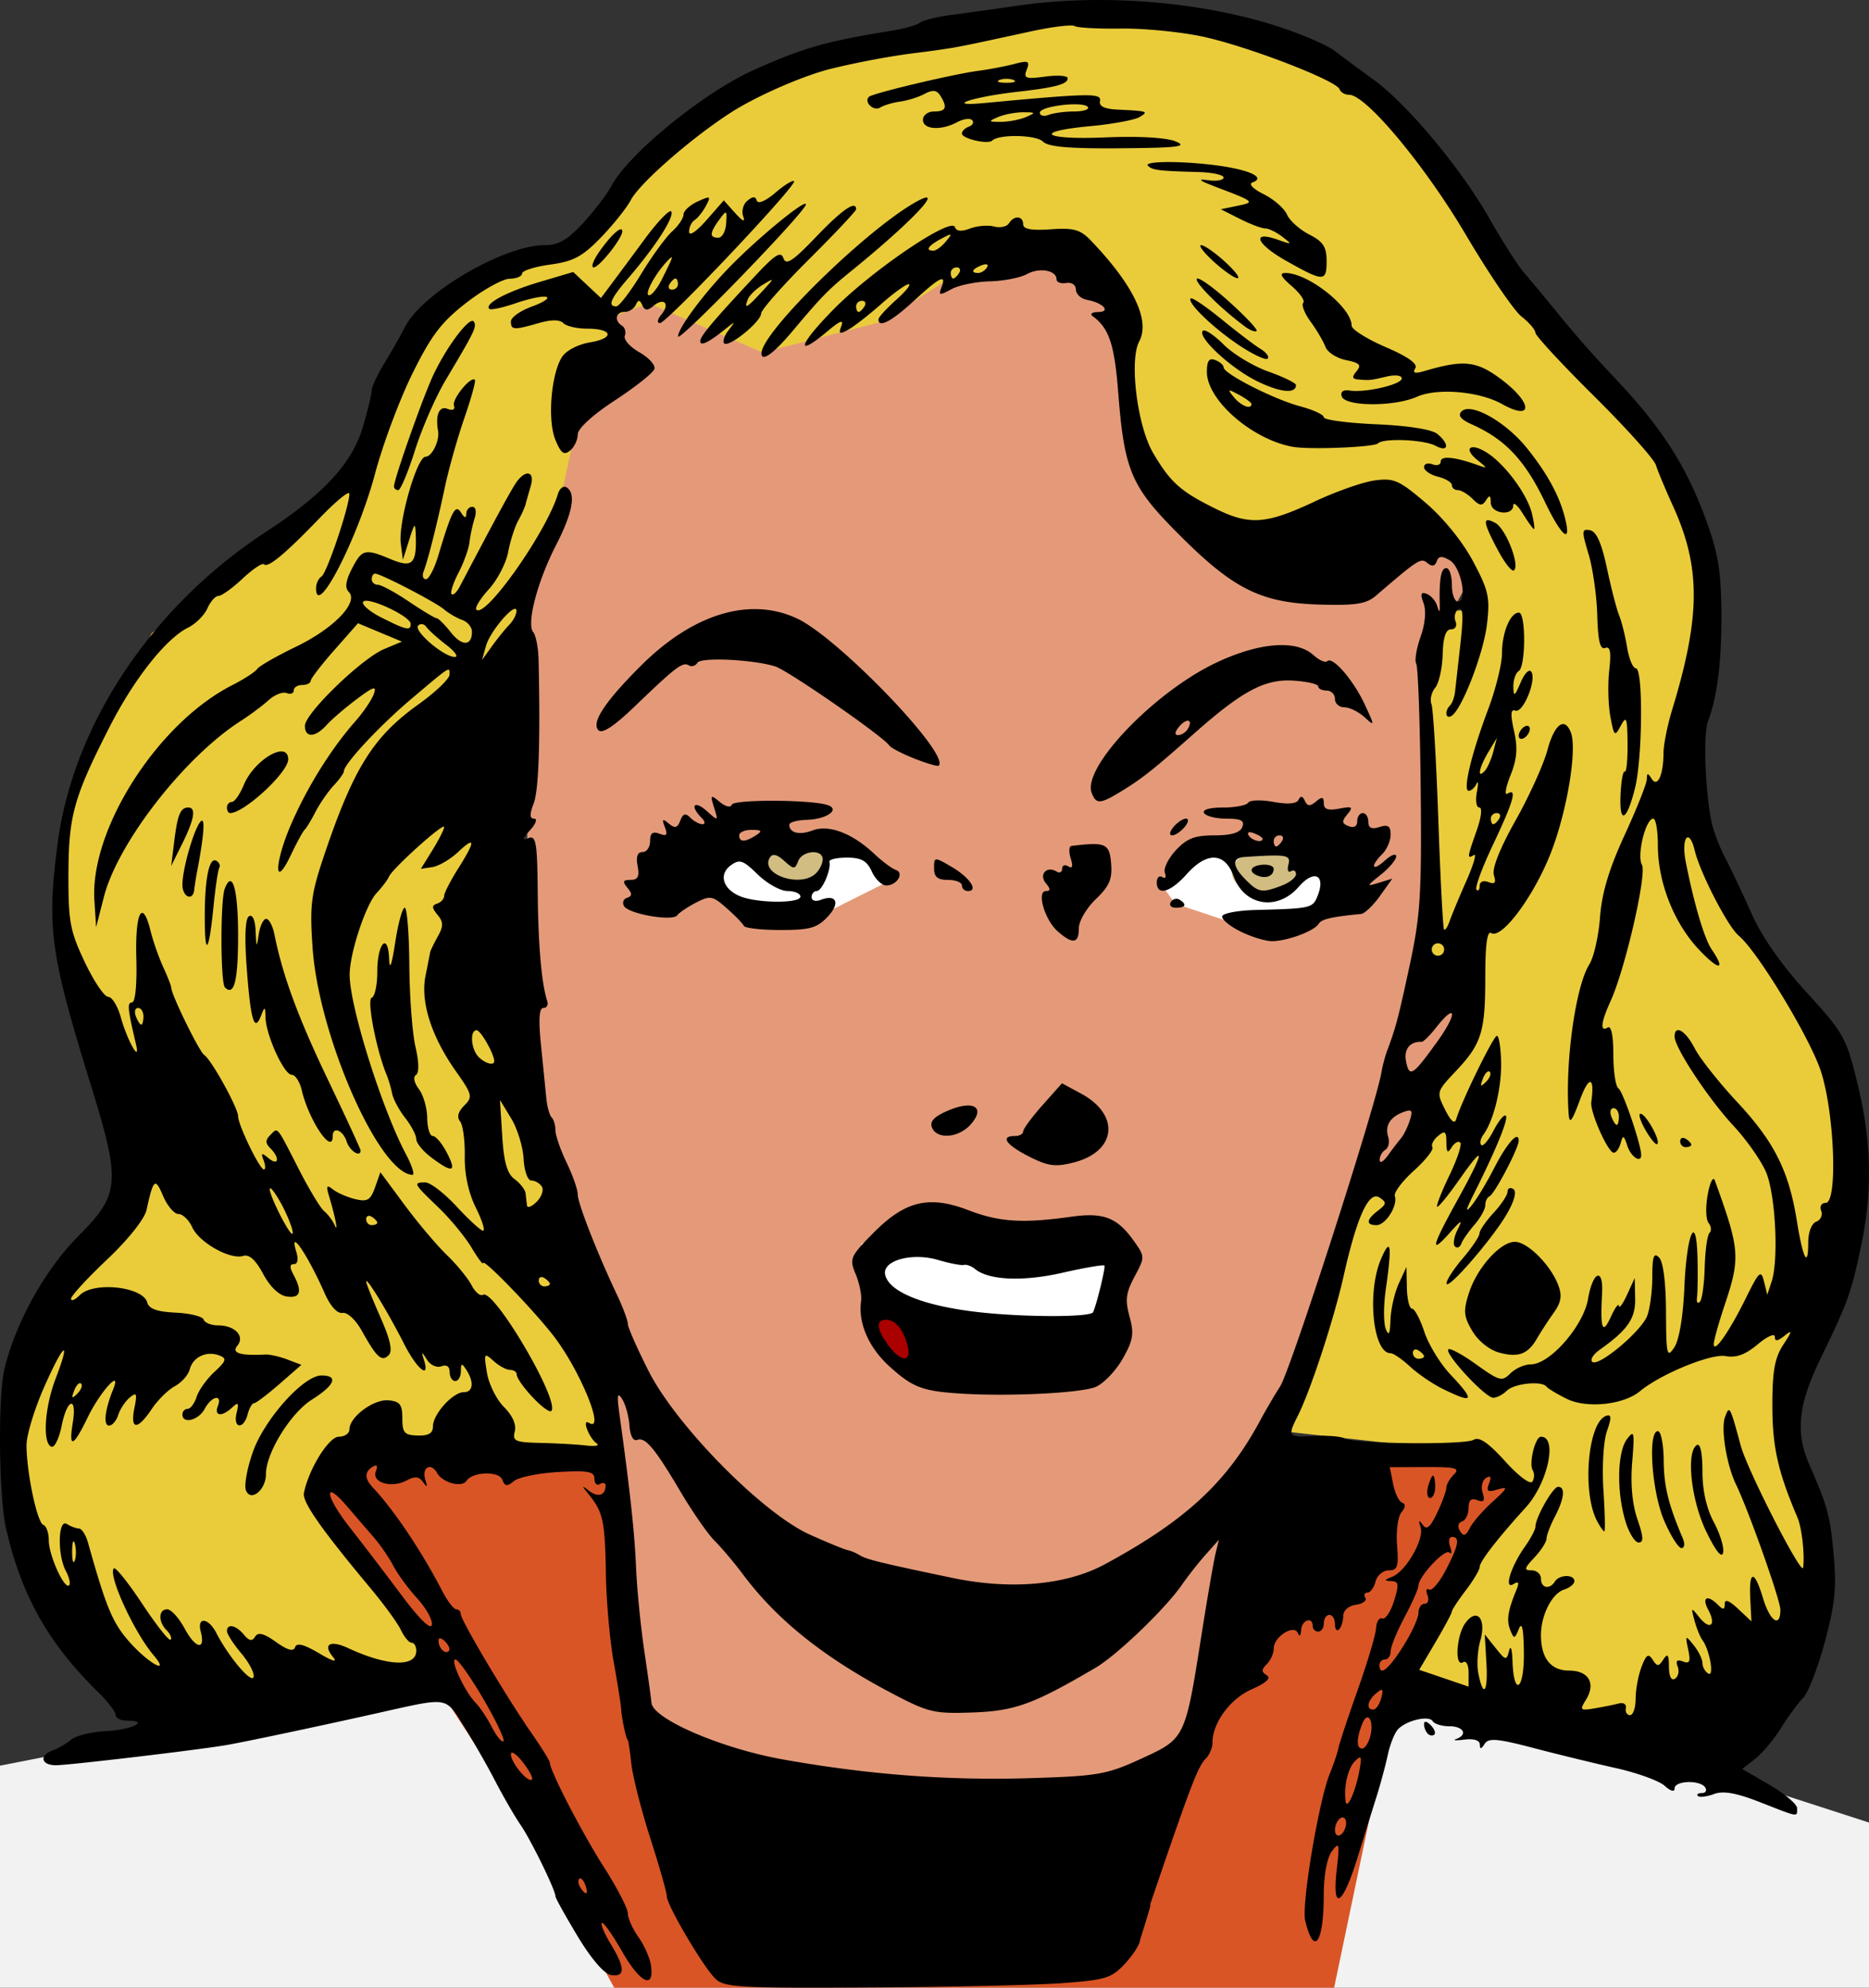 <svg xmlns="http://www.w3.org/2000/svg" width="358.056" height="380.767" viewBox="0 0 335.677 356.969"><rect x="0" y="0" width="335.677" height="356.969" fill="#333333" stroke="none"/><path d="M81.763 301.098l-94.027 18.396v50.42l372.02 1.364-6.131-38.156-46.333-14.99-53.146-14.309z" fill="#f2f2f2" fill-rule="evenodd"/><path d="M111.061 358.332l-19.078-34.75-23.847-36.793-11.583-17.715 6.813-9.54 44.289 4.09 126.732-2.726 29.98.681 10.22 6.132-17.034 25.21-9.539 23.848-9.539 45.651z" fill="#d95526" fill-rule="evenodd"/><path d="M120.6 329.715l87.895-7.495 17.034-32.024 2.044-31.342 11.584-32.024 5.45-12.946 13.628-9.54-2.044-10.9 8.857-14.99-9.539-2.726 1.363-12.946-1.363-43.607 9.54-17.034-69.5-68.135-99.478 14.99-1.362 84.488v54.508l6.132 29.299 8.176 30.66 2.726 34.75 3.406 31.343z" fill="#e49a79" fill-rule="evenodd"/><path d="M29.98 312.68L3.407 279.295 0 256.81l10.22-25.21 14.99-18.397-14.99-44.97 2.044-25.892 14.99-28.617 31.343-24.529 8.857-6.132 7.495-23.847 19.76-13.627 10.22-2.044 13.627-17.716 27.936-16.352L187.373 1.3l41.563 5.451 23.166 14.99 21.804 34.068 19.078 18.397 12.946 19.759v27.936l-1.363 25.21 8.858 19.76 16.352 22.484 2.044 29.299-10.22 27.935v13.627l6.132 25.892-19.76 32.024-54.508-14.309 5.451-15.671 14.308-21.122-8.176-6.132-36.793-4.088 11.583-32.024 4.088-10.22 12.265-8.858v-10.902l8.857-10.22-.681-9.54h-8.858l1.363-19.077-1.363-29.299 4.088-17.034h5.451l-2.044-8.176-10.902-8.176-29.298 6.132-18.397-16.353-1.362-25.891-10.902-10.902-23.166 4.77-10.902 6.813-21.122 5.45-20.44-8.857-8.858 3.407 8.176 8.858-12.265 9.539-3.406 15.67-5.451 17.716-4.77 38.838 4.77 34.068 3.407 24.528 8.176 29.299 4.088 16.352-.681 9.54-44.289-.682-7.495 7.495 6.133 11.583L80.4 302.461z" fill="#eacc3b" fill-rule="evenodd"/><path d="M154.668 223.423l5.451 10.902 27.936 6.813h11.583L201 222.06l-37.475-2.725z" fill="#fff" fill-rule="evenodd"/><path d="M156.245 237.598l7.08-2.405 3.274 10.354-7.816-2.004z" fill="#a00" fill-rule="evenodd"/><path d="M149.494 150.615l-24.853 3.953 6.779 8.473 14.873 1.883 14.309-7.154-11.108-7.155zm64.39 1.506l-5.27 6.777 2.447 3.39 11.863 3.954 9.789-.564 9.978-6.59-9.224-6.402-19.582-.565z" fill="#fff" fill-rule="evenodd"/><path d="M142.521 149.674a6.402 4.613 0 00-6.394 4.597 6.402 4.613 0 006.353 4.627h.108a6.402 4.613 0 006.342-4.636 6.402 4.613 0 00-6.409-4.588zm85.102 2.918a6.402 4.048 0 00-6.394 4.035 6.402 4.048 0 006.353 4.06h.107a6.402 4.048 0 006.342-4.068 6.402 4.048 0 00-6.408-4.027z" fill="#d1bd82"/><path d="M197.363 0c-4.992.003-9.922.338-14.601 1.02-4.125.6-9.525 1.355-12 1.677-2.475.323-4.95.937-5.5 1.365-.55.43-2.8 1.073-5 1.43-12.03 1.954-16.034 3.098-25 7.137-8.93 4.022-22.404 15.012-25.442 20.752-.792 1.496-3.084 4.503-5.095 6.682-2.768 2.998-4.42 3.958-6.8 3.958-7.422 0-22.08 8.568-25.214 14.737-.772 1.52-2.428 4.442-3.678 6.494-1.25 2.052-2.271 4.232-2.271 4.846 0 .613-.705 3.536-1.565 6.494-1.913 6.58-7.035 12.141-17.449 18.94-20.427 13.334-34.599 34.547-37.402 55.99-1.967 15.042-1.324 19.754 5.865 43 5.536 17.9 5.379 19.911-2.146 27.474-5.97 6-11.278 15.55-13.272 23.883-1.189 4.966-1.002 23.011.297 28.646 2.78 12.065 7.609 20.638 16.543 29.372 1.72 1.681 3.129 3.523 3.129 4.091 0 .569.926 1.034 2.058 1.034 4.16 0 .905 1.628-3.736 1.869-2.637.136-5.476.827-6.309 1.537-.832.709-2.3 1.569-3.263 1.91-2.512.89-2.159 2.683.53 2.684 2.203 0 24.113-2.576 30.22-3.553 2.963-.474 16.343-3.3 28-5.91 12.35-2.767 11.673-2.87 14.953 2.304 1.624 2.563 4.177 7.015 5.672 9.895s3.574 6.48 4.62 8c1.868 2.712 6.255 11.696 6.255 12.808 0 .312 1.8 3.551 4 7.2 2.468 4.092 4.767 6.75 6 6.939 2.546.389 2.529-1.3-.059-5.545-1.127-1.85-1.849-3.565-1.603-3.81.245-.246 1.89 2.077 3.656 5.162 3.234 5.652 5.807 6.863 5.152 2.426-.194-1.32-1.207-3.596-2.25-5.061-1.043-1.465-1.896-3.376-1.896-4.248 0-.872-1.944-4.628-4.32-8.346-3.907-6.112-9.68-17.271-9.68-18.709 0-.314-1.484-2.705-3.297-5.312-4.44-6.383-12.703-20.282-12.703-21.367 0-.48-.367-.874-.815-.873-.448 0-1.572-1.463-2.496-3.25-3.646-7.055-8.742-14.663-12.44-18.57-1.562-1.653-1.587-2.852-.08-3.784.773-.477.965-.191.569.842-.772 2.013 2.84 3.058 5.55 1.607 1.469-.786 2.21-.71 2.932.3.74 1.036.838.952.416-.362-.726-2.267.992-3.27 2.127-1.24.973 1.737 4.43 2.643 5.258 1.376 1.067-1.631 5.81-1.799 6.414-.226.48 1.252.865 1.3 2.108.27.836-.695 4.43-1.425 7.988-1.624 5.363-.3 6.469-.093 6.469 1.21 0 .863.45 1.29 1 .95.55-.34 1-.215 1 .276 0 1.74-1.338 2.192-2.908.984-1.447-1.112-1.447-1.044.006.758 2.455 3.047 2.81 4.753 2.96 14.211.077 4.825.71 11.922 1.409 15.772.697 3.85 1.301 7.674 1.341 8.5.077 1.573.928 5.5 1.192 5.5.084 0 .367 1.907.627 4.238.26 2.33 1.799 8.367 3.422 13.416 1.622 5.049 2.95 9.726 2.95 10.392 0 1.562 6.378 12.412 8.66 14.73h.001c1.595 1.622 4.042 1.766 27.793 1.634 14.325-.08 29.902-.43 34.613-.778 7.77-.574 8.817-.902 11.25-3.529 1.476-1.593 2.684-3.505 2.684-4.25 4.412-13.994-1.092 2.133 4.412-13.994 4.937-14.333 6.117-17.289 7.42-18.592.642-.642 1.168-1.909 1.168-2.814 0-3.566 3.172-7.885 7.047-9.594 2.619-1.156 3.53-2.002 2.709-2.51-.987-.61-.986-1.02.002-2.008.683-.683 1.242-1.943 1.242-2.8 0-2.121 3.665-4.442 4.35-2.754.276.682.525.446.57-.537.081-1.81 2.08-2.53 2.08-.75 0 .55.45 1 1 1s1-.676 1-1.5c0-.826.45-1.5 1-1.5s1 .75 1 1.667.33 1.334.736.928c.406-.405.743-1.492.75-2.416.007-.978.958-1.813 2.278-2 1.245-.177 2.007-.74 1.691-1.25-.316-.51-.15-.93.37-.93.517 0 1.176-.9 1.464-2 .288-1.1 1.355-2 2.373-2 1.581 0 1.8-.658 1.492-4.523-.198-2.488.156-5.144.785-5.902.743-.895.786-1.502.125-1.727-.56-.19-1.289-1.703-1.619-3.36l-.601-3.011 6.437-.025c5.427-.022 6.225.186 5.078 1.332-.747.748-1.359 1.824-1.359 2.389 0 .565-.742 2.588-1.648 4.498-1.243 2.618-1.88 3.148-2.594 2.152-.698-.973-.797-.857-.377.445.686 2.13-2.638 7.916-5.11 8.893-1.47.581-1.5.712-.171.77 1.37.06 1.442.577.502 3.582-.605 1.931-1.55 3.34-2.1 3.129-.551-.212-1.055.57-1.12 1.738-.064 1.167-1.541 6.138-3.282 11.047-1.742 4.908-3.308 9.633-3.48 10.5-.174.866-.868 2.924-1.544 4.574-1.973 4.815-5.11 23.51-4.426 26.377 1.553 6.51 3.313 4.168 3.334-4.436.01-3.73.576-6.804 1.473-8 1.32-1.757 1.401-1.444.861 3.309-.865 7.617 1.012 6.596 3.682-2 1.238-3.988 2.818-9.05 3.51-11.25.692-2.2 1.59-5.55 1.996-7.443.406-1.894 1.245-3.95 1.865-4.569 1.593-1.59 5.518-2.473 6.186-1.392.308.498 1.659.904 3.002.904 2.552 0 3.347 1.533 1.19 2.299-.687.244-.012.288 1.5.098 1.687-.212 2.758.127 2.767.879.01.882.251.85.86-.112.695-1.095 2.268-.964 8.735.73 4.338 1.138 11.02 2.768 14.848 3.622 3.827.854 7.765 2.282 8.75 3.174 1.085.982 1.791 1.166 1.791.467 0-1.415 4.641-1.547 5.5-.157.34.55.067 1-.607 1-.675 0-.992.235-.706.522.287.287 1.579.132 2.87-.346 1.694-.627 4.009-.216 8.334 1.479 7.03 2.755 6.609 2.687 6.609 1.056 0-.71-2.216-2.584-4.924-4.166l-4.926-2.875 2.354-1.851c1.294-1.018 3.38-3.514 4.637-5.547 1.256-2.034 3.021-4.434 3.921-5.334.9-.9 2.657-5.415 3.903-10.033 1.839-6.816 2.14-9.773 1.603-15.705-.638-7.045-1.047-8.56-4.369-16.186-2.547-5.849-2.023-10.75 2.051-19.137 4.88-10.049 5.483-11.726 7.25-20.193 2.067-9.91 1.879-18.628-.625-28.969-2.034-8.401-2.434-9.122-9.16-16.5-4.555-4.996-8.05-10.005-9.918-14.215-1.587-3.575-3.716-8.075-4.733-10-1.016-1.925-2.12-4.85-2.45-6.5-1.146-5.7-1.488-15.701-.616-17.994 1.705-4.483 2.501-11.119 2.4-20.006-.081-7.204-.657-10.49-2.877-16.468-3.5-9.425-7.761-16.093-15.677-24.532-5.326-5.677-7.335-7.968-11.844-13.5-1.75-2.147-4.053-4.906-5.117-6.133-1.064-1.226-3.835-5.58-6.158-9.671-5.083-8.952-14.721-20.497-20.797-24.914a505.93 505.93 0 01-6.998-5.178c-1.414-1.076-6.139-3.094-10.5-4.485-9.561-3.047-20.845-4.647-31.828-4.64zm-5.242 4.584c.46-.01.773.021.897.098.496.306 4.208.508 8.248.447 4.04-.06 10.618.578 14.619 1.42 7.936 1.67 24.174 7.904 24.709 9.486.183.543.955.987 1.715.987 3.03 0 13.617 12.698 20.957 25.138 4.131 7.002 8.633 13.614 10.004 14.692 1.37 1.077 2.492 2.384 2.492 2.904s4.728 5.63 10.506 11.355c5.778 5.726 10.789 11.312 11.136 12.412.348 1.1 1.723 4.397 3.057 7.325 5.03 11.04 4.993 19.794-.154 36.675-.839 2.75-1.525 6.2-1.535 7.668-.017 4.016-1.078 6.335-2.135 4.666-.692-1.092-.85-1.078-.862.075-.008.774-1.799 5.282-3.98 10.017-2.807 6.095-4.101 10.407-4.426 14.762-.252 3.384-1.116 7.201-1.92 8.482-2.49 3.97-4.387 17.663-3.717 26.83.144 1.968.577 1.436 2.03-2.5 1.636-4.434 2.69-4.222 2.037.409-.25 1.775 3.001 9.091 4.04 9.091.427 0 .986-.787 1.243-1.75.396-1.482.578-1.405 1.19.5.639 1.99 2.49 3.218 2.49 1.653 0-1.831-3.277-11.456-4.067-11.944-.514-.317-.933-3.053-.933-6.078 0-3.412-.38-5.264-1-4.88-1.426.88-1.239-.914.496-4.717 2.637-5.783 6.562-22.857 5.635-24.514-.947-1.691.674-8.27 2.037-8.27.457 0 .826 2.138.826 4.75-.007 6.603 2.824 13.87 7.256 18.631 3.672 3.946 5.068 4 2.404.092-1.317-1.932-3.18-8.236-4.654-15.744-.857-4.364.606-6.194 1.613-2.02.98 4.065 5.949 13.682 7.906 15.307 3.375 2.8 12.816 18.383 14.756 24.354 2.454 7.55 3.044 23.63.867 23.63-.76 0-1.117.623-.812 1.416.299.78-.104 1.666-.895 1.97-.834.32-1.435 1.891-1.435 3.75 0 4.749-.94 2.94-2.05-3.952-1.44-8.952-4.057-14.154-10.716-21.297-3.275-3.513-6.705-7.849-7.621-9.637-1.638-3.194-3.613-4.35-3.613-2.11 0 1.972 6.07 11.17 10.566 16.007 2.376 2.556 5.022 6.329 5.881 8.385 1.68 4.019 2.267 15.701.984 19.59l-.785 2.378-.592-2.39c-.531-2.144-.867-1.835-3.253 3-2.965 6.004-5.721 9.967-5.77 8.295-.017-.602.857-3.752 1.943-7 2.876-8.597 2.772-9.953-1.738-22.405-.307-.848-.866.239-1.285 2.5-.408 2.2-.343 4.492.144 5.092.488.6.565 1.412.172 1.805-.392.393-.779 3.182-.861 6.197-.082 3.015-.475 5.802-.873 6.194-.398.391-.627.038-.51-.788.117-.825.159-3.953.094-6.95-.185-8.53-1.933-4.757-2.36 5.093-.228 5.28-.935 9.49-1.816 10.816-1.314 1.978-1.446 1.41-1.484-6.386-.026-5.303-.501-9.015-1.25-9.764-.945-.945-1.207-.197-1.207 3.426 0 2.549-.415 5.721-.92 7.05-1.065 2.8-8.835 9.293-9.875 8.253-.387-.387.196-1.34 1.295-2.118 5.074-3.593 6.499-5.65 6.418-9.275l-.08-3.645-1.375 3c-.756 1.65-1.413 2.55-1.463 2-.05-.55-.71.35-1.465 2-1.506 3.29-1.913 2.182-1.56-4.25.259-4.743-1.678-3.977-2.518.997-.82 4.848-6.85 11.753-10.268 11.753-1.125 0-2.78.732-3.676 1.627-1.504 1.505-1.971 1.383-6.132-1.605-2.478-1.779-4.736-3.001-5.02-2.717-.738.738 6.633 8.695 8.055 8.695.65 0 1.746-.562 2.433-1.25 1.324-1.324 6.307-1.842 7.15-.744.276.358 1.924 1.35 3.665 2.203 3.575 1.754 10.173 1.059 13.113-1.38 3.724-3.09 12.757-6.793 15.39-6.31 1.9.35 3.556-.257 5.75-2.104 1.696-1.427 3.083-2.048 3.083-1.381 0 .886.464.842 1.732-.162 1.46-1.156 1.423-.898-.224 1.628-1.532 2.348-1.96 4.74-1.95 11 .007 7.345 1.014 11.811 4.506 20 .784 1.838 1.323 6.593 1.022 9-.21 1.67-10.007-17.471-11.202-21.882-1.95-7.207-2.02-7.334-2.835-5.141-.768 2.064.29 8.583 1.95 12.023 2.318 4.8 8 20.843 8 22.586 0 3.327-1.872 2.074-3.118-2.086-1.542-5.146-2.555-5.11-2.29.08l.208 4.08-2.399-2.255c-1.609-1.512-2.4-1.8-2.4-.88 0 1.07-.268 1.108-1.201.175-1.92-1.92-2.97-1.389-1.754.884 1.494 2.792.33 3.764-1.608 1.342-1.476-1.845-1.512-1.821-.867.572.37 1.375 1.007 2.95 1.414 3.5 1.32 1.784 2.184 6.724 1.055 6.026-.572-.354-1.04-1.205-1.04-1.893 0-.687-.705-2.123-1.568-3.191-1.502-1.86-1.544-1.826-.988.783.461 2.163.267 2.603-.943 2.139-1.064-.409-1.348-.129-.944.925.32.831.1 1.807-.488 2.17-.66.408-1.074-.413-1.084-2.148-.012-2.195-.23-2.483-1-1.31-.862 1.313-1.102 1.319-1.928.034-.757-1.178-1.15-.92-2 1.315-.581 1.53-1.056 4.103-1.056 5.717 0 1.614-.45 2.935-1 2.935s-.888-.562-.75-1.25c.137-.687-.425-1.071-1.25-.851-.825.22-2.778.614-4.338.877-2.622.44-2.743.324-1.592-1.518 1.835-2.939.51-5.258-3.004-5.258-3.306 0-5.066-2.22-5.066-6.388 0-3.574 1.984-7.472 4.152-8.16 1.017-.323 1.848-1.007 1.848-1.52 0-1.248-2.72-1.196-3.5.067-.934 1.51-2.5 1.198-2.5-.5 0-.825-.753-1.5-1.674-1.5-1.422 0-1.346-.35.5-2.315 1.196-1.273 2.174-2.795 2.174-3.384 0-.59.672-2.36 1.494-3.936 1.704-3.268 1.932-5.365.58-5.365-.934 0-4.074 5.546-4.074 7.195 0 .488-.863 2.106-1.916 3.596-2.52 3.564-3.793 7.766-2.022 6.672.948-.586 1.076-.298.494 1.123-1.524 3.724-1.774 5.405-1.062 7.15.665 1.63.783 1.61 1.543-.236.561-1.366.844 0 .892 4.31.075 6.742-1.835 8.033-2.045 1.381-.065-2.068-.333-2.84-.609-1.758-.462 1.813-.611 1.782-2.43-.5l-1.94-2.433.298 5.156c.307 5.34-.582 6.375-1.473 1.715-.28-1.463-.112-4.039.371-5.725 1.136-3.958-.586-6.026-2.668-3.205-1.626 2.203-1.983 8.016-.433 7.059.564-.35 1 .47 1 1.88v2.499l-4.432-1.51-4.434-1.51 2.934-4.972c1.613-2.736 2.932-5.21 2.932-5.497 0-.287 1.125-1.998 2.5-3.8 1.375-1.803 2.5-3.702 2.5-4.22 0-.953 3.262-5.163 8.242-10.636 3.99-4.385 5.8-12.734 2.76-12.734-1.044 0-2.222 4.835-1.473 6.047.324.524.295 1.427-.063 2.006-.374.606-2.454-.943-4.908-3.653-3.013-3.328-4.66-4.454-5.634-3.851-1.558.962-21.645.743-23.258-.254-.576-.356-2.988-.549-5.358-.426-4.792.248-4.869.152-2.955-3.668 2.304-4.598 6.472-17.341 8.225-25.148 2.38-10.603 4.519-15.268 6.422-14.008 1.31.868 1.279 1.164-.25 2.336-2.135 1.635-2.242 2.619-.285 2.619 1.649 0 3.862-3.518 3.29-5.23-.205-.617 1.338-2.665 3.428-4.553 2.09-1.889 3.583-3.784 3.319-4.211-.265-.428.189-1.334 1.007-2.014 1.248-1.035 1.494-.85 1.506 1.137.012 1.853.219 2.049.946.9.511-.809 1.205-1.195 1.54-.86.336.336-.537 2.987-1.939 5.893-1.402 2.907-2.397 5.44-2.209 5.627.188.188 1.986-2.007 3.994-4.877 4.777-6.823 4.638-5.343-.347 3.688-4.654 8.43-5.015 9.947-1.405 5.906 2.16-2.417 2.397-2.513 1.418-.57-.647 1.284-.853 2.634-.459 3 .395.365.907.144 1.135-.492.229-.637 1.292-2.17 2.363-3.405 1.072-1.235 1.948-2.813 1.948-3.508 0-.695.337-1.414.75-1.597.918-.408 5.25-8.648 5.25-9.987 0-1.939-2.098.412-4.44 4.975-1.32 2.574-3.137 5.578-4.037 6.678-1.156 1.413-1.046.827.373-2 4.033-8.033 6.32-13.617 5.791-14.145-.297-.297-1.281.893-2.187 2.645-.906 1.752-1.904 2.93-2.217 2.617-.313-.313-.149-1.141.365-1.842 1.86-2.536 3.291-8.375 3.195-13.025-.053-2.613-.39-4.75-.75-4.75-.617 0-6.4 11.834-7.31 14.963-.28.96-.968.374-2.008-1.711-1.564-3.135-1.542-3.22 1.906-6.875 4.669-4.95 5.319-7.025 5.319-17 0-5.78.342-8.282 1.07-7.832 1.89 1.168 7.691-6.653 10.729-14.463 2.895-7.446 4.733-18.53 3.574-21.549-1.115-2.905-2.962-1.52-4.213 3.156-.69 2.58-3.268 8.27-5.729 12.647-2.808 4.994-4.257 8.644-3.888 9.804.44 1.385.194 1.697-.979 1.247-.915-.352-1.564-.072-1.564.673 0 .7-.263 1.011-.584.69-.322-.322 1.028-3.984 3-8.139 3.668-7.73 4.366-10.212 2.562-9.098-.561.347-.316-1.127.543-3.275 1.182-2.953 1.339-4.903.645-7.992-.672-2.988-.61-3.969.23-3.647 1.367.525 3.83-5.423 2.881-6.959-.37-.6-1.213.23-1.924 1.897-1.08 2.535-1.27 2.647-1.308.773-.025-1.205.405-2.47.955-2.81 1.283-.793 1.315-10.5.035-10.5-1.548 0-3.035 3.587-3.035 7.316 0 1.896-1.125 6.437-2.5 10.09-3.015 8.01-4.586 14.594-3.479 14.594.446 0 1.076-.563 1.4-1.25.325-.688.354-.013.065 1.5-.289 1.512-.087 2.75.45 2.75.555 0 .348 1.777-.481 4.127-1.72 4.873-1.755 5.176-.496 4.398.528-.326-.09 1.785-1.375 4.692-1.285 2.906-2.628 6.136-2.985 7.177-.356 1.042-.807 1.717-1.004 1.5-.196-.216-.66-9.08-1.029-19.699-.37-10.618-.925-19.962-1.232-20.764-.308-.8-.01-2.119.664-2.93.673-.81 1.28-3.505 1.347-5.988.086-3.096.556-4.513 1.497-4.513.794 0 1.135-.616.808-1.467-.31-.807-.064-1.777.547-2.154.8-.495.894 1.242.336 6.218l-.967 8.633c-.106.952-.503 2.038-.88 2.416-1.03 1.03-.827 2.56.25 1.895 1.864-1.153 5.74-11.172 6.367-16.455.57-4.82.296-6.056-2.512-11.324-1.884-3.534-5.298-7.746-8.483-10.467-4.78-4.084-5.724-4.501-9.154-4.041-2.103.282-6.937 1.975-10.74 3.763-8.782 4.13-11.728 4.342-17.914 1.291-6.24-3.077-8.07-4.716-11.176-10.017-2.83-4.828-4.294-16.612-2.484-19.992 2.02-3.774-1.002-10.097-8.639-18.082-1.94-2.029-3.069-2.349-7.25-2.059-3.479.241-4.954-.03-4.953-.908 0-1.538-1.639-1.642-2.553-.162-.37.597-1.569.853-2.666.566-1.097-.287-3.04-.125-4.32.361-1.563.595-2.45.513-2.705-.252-.635-1.902-14.76 7.65-21.727 14.694-6.384 6.455-7.091 8.991-1.101 3.951 2.2-1.852 2.894-2.104 2.425-.883-.55 1.432-.348 1.537 1.246.653 1.046-.581 3.703-2.65 5.903-4.598 2.2-1.948 4.418-3.55 4.93-3.56.511-.011-.501 1.258-2.25 2.82-1.75 1.561-3.18 3.136-3.18 3.5 0 1.602 2.363.365 6.383-3.34 4.691-4.325 5.902-4.909 4.933-2.383-.546 1.422-.332 1.458 1.781.305 1.321-.721 4.428-1.36 6.903-1.42 2.475-.06 5.48-.645 6.678-1.301 2.255-1.236 5.322-.688 5.322.951 0 .515.776.804 1.726.643.987-.168 1.738.342 1.75 1.191.013.818.924 1.65 2.024 1.848 2.867.517 4.338 2.162 1.949 2.181-1.074.008-1.5.346-.95.75 2.92 2.145 3.893 5.038 4.56 13.541 1.122 14.33 2.293 17.05 11.138 25.875 9.694 9.672 14.596 12.081 25.176 12.373 6.393.177 8.274-.126 10-1.609 7.653-6.574 8.058-6.83 9.23-5.857.822.682 1.35.589 1.67-.295.356-.98.923-1.026 2.348-.192 2.02 1.184 3.23 7.399 1.441 7.399-.585 0-1.062-1.35-1.062-3s-.45-3-1-3c-.944 0-1.295 1.933-1.18 6.5.038 1.516-.07 1.598-.443.336-.27-.916-1.117-1.906-1.883-2.2-1.064-.408-1.2-.014-.578 1.667.502 1.354.294 3.68-.543 6.054-.748 2.121-1.097 4.282-.776 4.803.322.52.684 10.625.803 22.453.19 18.894-.048 22.745-1.974 31.697-2.065 9.598-2.458 11.084-4.077 15.44-.357.962-.802 2.65-.988 3.75-1.035 6.133-16.366 53.67-18.223 56.5-.901 1.375-2.538 4.17-3.638 6.209-5.945 11.02-13.37 17.876-27.819 25.693-6.938 3.754-16.892 4.644-27.386 2.451-12.751-2.664-15.43-3.317-16.614-4.056-.65-.407-1.631-.824-2.181-.926-.55-.102-3.612-1.355-6.803-2.787-8.484-3.807-23.982-19.533-28.986-29.412-2.042-4.032-3.711-7.828-3.711-8.436 0-.607-.866-2.934-1.924-5.17-3.583-7.571-7.076-16.498-7.076-18.084 0-.868-.9-3.44-2-5.717-1.1-2.276-2-4.88-2-5.785 0-.905-.31-1.953-.686-2.33-.376-.376-.805-1.915-.953-3.418-.148-1.503-.577-5.77-.953-9.482-.473-4.675-.342-6.75.424-6.75.608 0 .918-.563.691-1.25-1.018-3.084-1.625-10.037-1.709-19.553-.078-8.892-.303-10.222-1.646-9.707-1.206.463-1.14.136.293-1.447 1.017-1.124 1.34-2.043.718-2.043-.82 0-.844-.755-.085-2.75.905-2.38 1.206-11.21.877-25.719-.05-2.183-.48-4.438-.956-5.012-1.254-1.512.733-9.11 4.092-15.646 2.994-5.824 3.625-9.302 1.885-10.377-.554-.342-1.25.194-1.549 1.191-2.026 6.783-13.026 22.398-14.64 20.784-.322-.322.676-1.967 2.218-3.655 1.542-1.688 3.107-4.691 3.479-6.674.372-1.982 1.179-4.513 1.79-5.623.613-1.11 1.224-2.47 1.36-3.02.137-.55.55-2.012.916-3.25.723-2.439-.682-3.041-2.334-1-.849 1.05-3.292 5.522-10.43 19.087-.53 1.01-1.187 1.614-1.458 1.343-.271-.27.288-1.997 1.242-3.835.954-1.839 1.842-4.312 1.974-5.495.133-1.182.542-3.095.909-4.25.392-1.237.226-2.1-.403-2.1-.587 0-1.074.563-1.082 1.25-.01.85-.313.782-.943-.214-1.016-1.607-1.654-.395-4.102 7.775-.69 2.305-1.683 4.19-2.205 4.19s-.708-.627-.414-1.395c.795-2.07 2.372-8.323 3.81-15.105.7-3.3 2.283-8.912 3.516-12.47 1.234-3.56 2.08-6.636 1.881-6.835-.728-.728-4.142 3.467-3.758 4.62.244.73-.213.953-1.187.58-1.463-.562-2.173 1.13-1.666 3.96.312 1.744-1.09 4.645-2.246 4.645-1.56 0-4.943 11.856-4.451 15.6l.38 2.9 1.11-3.5c1.02-3.22 1.118-3.285 1.201-.83.172 5.084-.628 5.846-4.453 4.248-4.693-1.961-5.188-1.842-7.018 1.697-1.117 2.16-1.29 3.434-.568 4.156 1.857 1.858-2.67 6.571-9.451 9.842-3.54 1.708-6.688 3.512-6.996 4.01-.308.498-2.35 1.82-4.537 2.935-13.342 6.807-25.512 25.839-24.696 38.621l.309 4.82 1.396-5.445c2.499-9.74 14.478-25.134 24.604-31.617 1.65-1.056 3.884-2.722 4.965-3.703 1.08-.98 2.543-1.56 3.25-1.289.706.271 1.285.056 1.285-.476 0-.533.675-.97 1.5-.97s1.516-.337 1.537-.75c.021-.412 1.942-2.906 4.268-5.544l4.228-4.797 3.943 1.648 3.946 1.647-3.201 1.346c-4.05 1.702-14.221 11.558-14.221 13.779 0 2.192 1.854 2.13 3.883-.129.89-.99 3.313-3.075 5.386-4.633 3.075-2.31 3.648-2.486 3.106-.949-.366 1.036-1.853 3.233-3.305 4.883-4.328 4.92-8.518 11.608-11.45 18.277-3.137 7.138-3.25 12.295-.126 5.723 1.046-2.2 2.15-4.225 2.455-4.5.305-.275 1.186-1.73 1.961-3.233.775-1.503 2.238-3.62 3.25-4.707 1.012-1.086 1.84-2.239 1.84-2.56 0-1.311 6.375-8.157 12.107-13 7.152-6.043 6.895-5.877 6.871-4.371-.012.755-2.54 3.17-5.617 5.37-8.09 5.784-11.637 11.456-16.877 27-2.391 7.095-2.63 8.979-2.11 16.64 1.077 15.836 11.954 40.596 17.938 40.83.448.018-.079-1.657-1.172-3.72-4.295-8.107-10.017-26.281-10.105-32.095-.057-3.763 2.85-12.654 4.836-14.785 1.004-1.078 2.006-2.405 2.226-2.951.578-1.428 9.903-9.82 9.903-8.912 0 .417-.939 2.278-2.086 4.134l-2.086 3.373 2.068-.314c1.138-.174 3.201-1.38 4.586-2.682 3.19-2.997 3.196-2.052.018 2.983-1.375 2.178-2.5 4.383-2.5 4.898 0 .515-.563 1.126-1.25 1.358-.985.331-.971.757.068 2.017 1.08 1.308 1.085 2.022.035 3.914-.706 1.273-1.319 2.538-1.363 2.813-.044.275-.418 2.183-.83 4.24-.931 4.655 1.044 10.866 5.44 17.102 2.98 4.227 3.077 4.624 1.507 6.193-1.091 1.091-1.35 2.078-.744 2.822.513.63.894 3.43.846 6.225-.056 3.267.65 6.569 1.976 9.25 1.135 2.293 1.728 4.168 1.317 4.168-.411 0-2.545-1.949-4.742-4.332-2.197-2.384-4.73-4.334-5.627-4.334-2.244 0-2.158.166 2.275 4.418 2.15 2.061 4.848 5.323 5.996 7.248 1.149 1.925 2.09 3.188 2.092 2.806.005-.917 8.7 8.04 12.502 12.88 4.845 6.165 9.608 17.734 6.514 15.822-1.343-.83.03 2.786 1.406 3.7.586.39-.28.556-1.926.366-1.646-.19-5.312-.396-8.148-.459-4.589-.101-5.101-.33-4.649-2.059.32-1.225-.4-2.848-1.947-4.396-1.35-1.35-2.725-4.128-3.057-6.172-.57-3.518-.507-3.63 1.182-2.101.981.888 2.31 1.613 2.955 1.613.644 0 1.183.337 1.197.75.057 1.585 5.7 7.504 6.272 6.578 1.326-2.146-10.412-21.993-12.313-20.818-.486.3-1.413-.478-2.06-1.731-.647-1.253-2.646-3.694-4.442-5.424-1.795-1.73-5.213-5.78-7.595-9l-4.33-5.855-.963 2.724c-.805 2.28-1.38 2.623-3.528 2.112-1.411-.336-3.207-1.111-3.99-1.723-1.168-.912-1.302-.71-.75 1.137 1.146 3.83 1.729 6.826 1.022 5.25-.37-.825-1.217-1.95-1.883-2.5-.666-.55-2.708-3.925-4.537-7.5-4.12-8.054-3.736-7.59-5.145-6.182-.91.911-.908 1.459.016 2.383 1.747 1.748 1.472 3.27-.323 1.781-1.273-1.057-1.419-.995-.892.377.346.903.366 1.64.045 1.64-.754 0-4.63-8.004-4.63-9.56 0-1.48-4.834-10.218-6.077-10.986-.863-.533-5.922-10.853-5.922-12.08 0-.313-.653-1.988-1.45-3.72-.796-1.734-1.814-4.643-2.263-6.464-1.467-5.947-2.796-3.439-2.566 4.844.131 4.74-.18 7.967-.77 7.967-.904 0-.797 1.135.707 7.5.857 3.625-1.553-.62-2.697-4.75-.571-2.063-1.602-3.75-2.291-3.75-.69 0-2.586-2.813-4.213-6.25-2.642-5.581-2.955-7.267-2.93-15.75.032-10.547.95-13.828 7.403-26.5 4.375-8.592 10.12-15.851 14.101-17.817 1.357-.67 2.912-2.223 3.455-3.45.543-1.228 1.443-2.237 2-2.237.557-.003 2.502-1.401 4.322-3.108 1.821-1.706 3.548-2.864 3.836-2.576.715.715 3.72-1.778 10.022-8.312 2.918-3.025 5.31-4.983 5.318-4.354.027 2.19-4.045 14.274-5.011 14.871-.536.331-.973 1.277-.973 2.102 0 5.63 7.504-8.955 10.607-20.617 1.39-5.225 4.409-13.304 6.71-17.951 3.397-6.866 5.214-9.249 9.683-12.71 3.025-2.342 6.512-4.278 7.75-4.3 1.237-.022 2.25-.449 2.25-.947 0-.499 2.277-1.22 5.06-1.602 4.166-.573 5.772-1.43 9.08-4.844 2.211-2.281 4.63-5.304 5.374-6.719 1.597-3.037 10.782-11.082 17.925-15.7 4.62-2.987 13.051-6.677 18.06-7.905 4.835-1.185 10.936-2.321 15.292-2.848 2.59-.313 5.834-.78 7.209-1.039 2.689-.505 2.983-.567 13.428-2.832 2.857-.62 5.552-1.014 6.931-1.043zm-7.969 6.523c-.39-.008-1.025.13-1.976.38-1.603.419-4.49.969-6.414 1.222-4.582.603-19.067 4.046-19.705 4.684-.95.949.85 2.658 2.023 1.921.65-.407 2.271-.89 3.604-1.074 1.332-.183 3.302-.803 4.377-1.379 1.458-.78 2.172-.7 2.812.309 1.34 2.115 1.053 2.851-1.111 2.851-1.111 0-2 .667-2 1.5 0 1.758 3.236 1.98 6.15.42 1.111-.594 2.32-.758 2.686-.363.365.395.101.919-.586 1.164-.688.246-1.25.806-1.25 1.246 0 .916 4.7 2 5.445 1.256 1.172-1.172 7.873-1.045 9.09.172.963.964 4.716 1.29 13.957 1.213 10.42-.087 12.154-.306 9.879-1.236-1.678-.687-6.6-.968-12.565-.717-11.29.475-13.298-1.041-2.685-2.028 3.917-.364 7.854-1.09 8.75-1.613 1.742-1.018 1.518-1.097-3.871-1.35-2.424-.113-3.408-.593-3.2-1.564.306-1.426-1.976-1.384-20.8.385-7.39.694-2.169-1.096 5.851-2.006 6.987-.793 9.149-1.372 9.149-2.45 0-.46-1.81-.595-4.022-.298-3.555.477-3.94.334-3.334-1.244.373-.97.398-1.387-.254-1.4zm-3.39 3.045c.453 0 .906.069 1.25.207.687.278.125.506-1.25.506s-1.938-.228-1.25-.506c.344-.138.797-.207 1.25-.207zm12.668 4.584c1.003.032 1.77.187 1.965.502.266.431-.855.783-2.493.783-1.637 0-3.688.274-4.558.608-.87.334-1.582.156-1.582-.395 0-.75 3.102-1.39 5.597-1.49.375-.015.736-.018 1.07-.008zm-9.668 1.426c2.279 0 2.323.076.5.86-1.1.472-3.125.859-4.5.859-2.279 0-2.323-.076-.5-.86 1.1-.472 3.125-.859 4.5-.859zm26.656 8.943c-2.807-.03-4.72.186-4.24.666.792.793 1.859.925 9.084 1.125 2.475.07 4.5.513 4.5.987 0 .473-1.238.694-2.75.488-2.034-.277-1.709.022 1.25 1.15 7.146 2.726 7.203 2.774 4 3.438l-3 .621 3.402 1.72c1.872.947 3.925 1.721 4.56 1.721.636 0 2.029.678 3.096 1.506 1.82 1.412 1.772 1.447-.773.54-4.911-1.751-3.957.733 1.45 3.773 6.773 3.809 7.265 3.81 7.265.023 0-2.53-.622-3.475-3.121-4.75-1.716-.875-3.516-2.492-4-3.592s-2.366-2.741-4.182-3.648c-1.942-.97-2.766-1.84-2-2.113 2.2-.784.06-2.012-4.937-2.834-3.095-.51-6.797-.79-9.604-.82zm-67.953 3.399c-.474.037-1.814.907-3.227 2.121-1.7 1.46-3.09 2.057-3.302 1.418-.268-.804-.736-.8-1.713.012-.74.613-1.074 1.868-.746 2.79.404 1.137-.061.947-1.442-.59l-2.037-2.267-3.119 3.553c-1.811 2.063-3.117 2.932-3.117 2.074 0-.811.447-1.752.994-2.09.547-.338 1.461-1.485 2.031-2.55.958-1.79.844-1.851-1.494-.786-1.392.635-2.531 1.687-2.531 2.338 0 .652-.922 2.02-2.05 3.04-1.126 1.019-3.633 4.463-5.571 7.654-1.939 3.19-3.941 5.8-4.451 5.8-1.602 0-1.023-1.383 2.091-5 4.81-5.583 8.212-10.805 7.815-11.996-.202-.605-2.386 1.635-4.852 4.979a1869.637 1869.637 0 01-6.148 8.299l-1.664 2.218-2.492-2.335-2.493-2.338-5.998 1.78c-5.91 1.755-9.987 3.93-9.076 4.84.256.257 2.42-.208 4.807-1.03 2.387-.823 4.845-1.324 5.46-1.116.617.209-.566.991-2.628 1.74-2.063.75-3.75 1.946-3.75 2.66 0 1.56.495 1.591 4.965.31 2.28-.655 3.79-.655 4.443 0 .545.544 2.45.99 4.232.99 4.657 0 5.052 1.707.57 2.464-2.216.375-4.322 1.485-5.06 2.666-1.957 3.135-2.599 11.372-1.158 14.854 1.003 2.42 1.545 2.814 2.635 1.91.754-.626 1.373-1.926 1.373-2.889 0-1.056 2.65-3.487 6.685-6.129 3.678-2.407 6.866-4.938 7.084-5.625.218-.686-.993-2.036-2.69-3-1.696-.963-2.876-2.298-2.624-2.968.252-.67.026-1.486-.5-1.81-1.442-.892-1.147-2.474.46-2.474.78 0 1.68-.562 2-1.25.462-.987.709-.977 1.18.043.464 1.003.918 1.027 2.026.108 1.906-1.582 2.998-.35 1.398 1.576-.725.873-.83 1.523-.246 1.523 1.222 0 24.706-24.852 24.078-25.48-.03-.03-.08-.042-.148-.037zm23.994 2.976c-.267-.047-.9.198-1.947.784-8.954 5.008-27.75 23.425-27.75 27.19 0 1.633 2.165.075 5.625-4.046 5.166-6.153 6.38-7.394 10.43-10.681 9.047-7.345 14.797-13.043 13.642-13.247zm-21.8 1.116c-.89-.11-8.28 5.969-13.194 10.925-4.79 4.831-9.712 11.391-9.682 12.9.025 1.235 22.94-22.434 22.963-23.718.001-.064-.028-.1-.088-.107zm8.64.365c-.922.006-3.206 1.891-6.729 5.574-4.168 4.358-5.394 5.167-5.853 3.86-.465-1.325-1.44-.736-4.89 2.945-7.63 8.14-10.065 11.024-10.065 11.922 0 .978 1.501.261 4.482-2.14 1.86-1.499 1.897-1.489.608.175-.757.976-1.11 2.041-.784 2.367.812.812 6.568-3.843 6.637-5.367.03-.675 3.882-5.036 8.557-9.69 4.675-4.654 8.5-8.714 8.5-9.023 0-.42-.156-.625-.463-.623zm-22.943 1.232c.163.084.14.703.064 1.926-.087 1.413-.72 2.57-1.408 2.57-1.62 0-1.58-.834.158-3.21.671-.918 1.022-1.37 1.186-1.286zm-18.918 2.993c-.623.105-2.07 1.582-3.698 3.867-1.163 1.633-1.665 2.968-1.115 2.968.994 0 5.137-5.212 5.137-6.462 0-.29-.117-.408-.324-.373zm59.244.966c.12.064-.171.451-.793 1.205-.755.915-1.768 1.664-2.25 1.664-1.528 0-.954-.887 1.373-2.126 1.02-.544 1.55-.806 1.67-.743zm45.049 1.87c-.55 0 .469 1.336 2.265 2.97 1.796 1.634 3.716 2.97 4.266 2.97.55 0-.47-1.336-2.266-2.97-1.796-1.634-3.715-2.97-4.265-2.97zm-95.086 2.183c.14.092-.42 1.259-1.827 4.066-.758 1.513-1.76 2.75-2.226 2.75-.952 0 .924-3.618 3.08-5.943.554-.597.889-.928.973-.873zm56.533 1.272c.232.046.273.237.076.556-.336.544-1.035.988-1.553.988-1.438 0-1.12-.716.612-1.38.222-.086.415-.139.572-.162a.871.871 0 01.293-.002zm-5.358.544c.583 0 .782.45.442 1s-.818 1-1.06 1c-.243 0-.44-.45-.44-1s.476-1 1.058-1zm59.037 1.004c-1.14.001-.814.674 1.137 2.352 1.503 1.292 2.434 2.646 2.07 3.01-.363.363.238 1.894 1.336 3.4 1.099 1.506 2.292 3.534 2.655 4.508.362.974 2.027 2.042 3.699 2.377 2.435.487 2.812.881 1.9 1.98-.869 1.048-.813 1.4.235 1.49 2.134.185 2.207.177 5.123-.51 1.56-.366 2.75-.226 2.75.327 0 1.093-6.5 2.607-9.362 2.18-1.179-.176-1.697.21-1.416 1.054.612 1.835 9.422 1.877 13.495.065 3.657-1.627 11.188-.987 15.283 1.299v.002c5.71 3.187 5.521-.229-.25-4.522-4.344-3.231-6.66-3.471-13.656-1.408-1.741.513-2.203.38-1.668-.486.495-.803-1.265-2.06-5.344-3.82-3.346-1.444-6.082-3.166-6.082-3.827 0-3.285-7.78-9.47-11.905-9.47zm-109.537.996c.243 0 .442.45.442 1s-.478 1-1.06 1c-.583 0-.78-.45-.44-1s.816-1 1.058-1zm93.795.002c-.093-.01-.153.016-.175.075-.289.768 4.506 5.487 8.73 8.593.874.643 1.781.975 2.018.739.236-.236-2.013-2.626-4.998-5.31-2.613-2.35-4.92-4.03-5.575-4.097zm-76.533.264c.127.056-.445.692-1.746 2.104-2.707 2.938-3.24 3.225-2.523 1.36.268-.7 1.491-1.884 2.718-2.632.931-.567 1.452-.875 1.551-.832zm75.465 3.309c-.097-.028-.164-.028-.193.002-.724.723 4.085 5.355 8.802 8.48 2.443 1.618 4.704 2.665 5.024 2.326.32-.338-.262-1.125-1.291-1.748-1.03-.623-4.174-3.013-6.987-5.312-2.46-2.012-4.679-3.554-5.355-3.748zm-59.227.425c.583 0 .782.45.442 1s-.818 1-1.06 1c-.243 0-.44-.45-.44-1s.476-1 1.058-1zm-69.886 3.616c-1.04-.271-4.92 4.991-7.19 9.884-1.858 4.005-6.982 18.556-6.982 19.827 0 .37.34.673.758.673.417 0 1.773-3.215 3.011-7.146 1.239-3.93 3.709-9.595 5.49-12.586 5.279-8.862 5.644-9.615 5.083-10.523a.278.278 0 00-.17-.13zm131.295 1.713c-.083 0-.146.019-.19.062-1.074 1.074 4.983 6.704 9.723 9.037 4.14 2.039 7 2.327 7 .703 0-.362-2.226-1.45-4.946-2.416-2.719-.966-6.34-3.15-8.044-4.855-1.493-1.492-2.966-2.528-3.543-2.531zm1.332 5.185c-.578.073-.8.765-.8 2.27.004 5.074 8.217 12.2 15.5 13.449 3.077.527 14.546.055 15.227-.627.99-.99 8.25-.688 10.338.43 2.341 1.253 2.578-.257.332-2.121-.988-.82-5.21-1.487-11-1.74-5.168-.227-9.396-.791-9.396-1.255 0-.463-1.913-1.35-4.25-1.972-4.714-1.253-13.75-5.852-13.75-6.998 0-.404-.675-.994-1.5-1.31-.277-.107-.509-.15-.701-.126zm3.279 5.617c.12-.063.652.199 1.672.743 1.237.659 2.25 1.406 2.25 1.662 0 1.059-1.851.351-3.13-1.198-.621-.754-.912-1.143-.792-1.207zm43.03 3.313c-.585-.025-1.055.104-1.364.414-.731.731-.17 1.44 1.853 2.346 5.985 2.676 9.506 6.411 13.102 13.894 2.969 6.179 4.776 7.726 3.68 3.152-.984-4.102-3.237-8.266-6.961-12.865-3.095-3.822-7.778-6.832-10.31-6.941zm.685 6.853c-.94.013-.9.929.779 2.297 1.893 1.544 1.892 1.557-.072.86-4.04-1.435-6.5-1.661-6.5-.6 0 .597-.675.826-1.5.51-.825-.317-1.5-.087-1.5.511 0 .599 1.125 1.37 2.5 1.715s2.5 1.03 2.5 1.52.48.89 1.07.89c.59 0 1.78.709 2.647 1.575 1.277 1.277 1.73 1.324 2.412.25.638-1.006.844-.904.855.425.018 2.005 3.999 2.498 4.041.5.015-.687.795-.012 1.733 1.5.937 1.513 1.834 2.75 1.992 2.75.158 0-.006-1.237-.364-2.75-.81-3.423-4.722-8.767-7.984-10.904-1.128-.739-2.045-1.056-2.61-1.049zm2.703 13.102c-.851-.022-.303 1.48 1.71 5.281 1.218 2.299 2.526 3.987 2.909 3.75 1.21-.747-1.411-7.517-3.303-8.53-.592-.316-1.032-.494-1.316-.501zm17.822 1.734c-.994-.062-.876.692.229 4.362.763 2.535 1.466 7.473 1.562 10.972.127 4.603.518 6.23 1.416 5.885.919-.352 1.11.694.735 4.023-.28 2.475-.187 6.211.205 8.3.67 3.57.781 3.666 1.873 1.63 1.009-1.881 1.168-1.461 1.213 3.203.028 2.952-.197 5.216-.5 5.033-.304-.182-.645 1.661-.758 4.096-.254 5.462 1.079 4.914 2.584-1.062 1.37-5.442 1.495-21.575.168-21.575-.525 0-1.233-1.687-1.573-3.75-.34-2.062-.984-4.65-1.433-5.75-.45-1.1-1.437-4.919-2.195-8.488-.96-4.513-1.883-6.587-3.032-6.808a4.018 4.018 0 00-.494-.07zm-217.715 7.867c1.012 0 10.795 5.073 12.397 6.428.825.698 2.287 1.548 3.25 1.889.962.341 1.75 1.284 1.75 2.094 0 2.623-1.793 2.67-3.815.1-1.085-1.381-2.223-2.51-2.529-2.51-.306 0-2.557-1.35-5.002-3s-4.943-3-5.55-3c-.608 0-1.104-.45-1.104-1s.27-1 .603-1zm-1.588 4.872c1.951 0 7.985 2.948 7.985 4.152 0 1.293-.784 1.121-5.293-1.16-2.086-1.056-3.548-2.315-3.248-2.8.082-.133.278-.193.556-.192zm26.78 1.453c.13.024.205.144.205.377 0 .635-.581 1.751-1.291 2.478-.71.727-2.103 2.445-3.094 3.82l-1.8 2.5.695-2.5c.666-2.395 4.37-6.848 5.285-6.675zm43.363.048c-.36-.007-.721-.004-1.084.01-6.383.236-13.208 3.677-19.647 10.077-6.51 6.47-9.052 10.316-7.708 11.66.688.688 2.8-.7 6.542-4.301 7.362-7.082 8.6-8.02 9.682-7.352.505.313 1.205.101 1.557-.468.635-1.028 9.959-.588 13.955.658 2.306.719 19.368 12.541 20.515 14.215.291.424 2.33 1.481 4.53 2.35 2.2.868 4.148 1.437 4.33 1.265 2.127-2.013-17.988-22.93-25.404-26.416a17.798 17.798 0 00-7.268-1.697zM75.85 112.1c.264.043.525.21.716.486.383.553 1.994 2.002 3.58 3.22 1.587 1.22 2.262 2.2 1.5 2.18-2.01-.052-7.443-4.737-6.54-5.64a.84.84 0 01.744-.246zm154.154 3.755c-3.221.037-7.222 1.1-11.574 3.159-11.136 5.266-24.105 18.826-22.358 23.379.8 2.085 1.494 2.046 5.34-.3 3.687-2.248 5.76-3.892 12.99-10.302 8.703-7.715 12.771-9.887 17.897-9.557 2.453.158 4.46.625 4.46 1.037.001.413.678.75 1.503.75.825 0 1.5.675 1.5 1.5s.75 1.5 1.67 1.5c.919 0 2.54.788 3.601 1.748 1.905 1.724 1.908 1.695.08-2.25-2.03-4.381-5.793-8.722-6.74-7.775-.33.33-1.443-.164-2.473-1.096-1.359-1.23-3.39-1.821-5.896-1.793zm-16.545 13.6c.343.103.382.63-.156 1.5-.363.587-1.138 1.066-1.723 1.066-.663 0-.587-.573.201-1.523.686-.826 1.335-1.146 1.678-1.043zm60.938.904a.623.623 0 00-.247.002c-.12.023-.25.076-.388.16-.55.34-1 1.07-1 1.62s.45.72 1 .38c.55-.34 1-1.067 1-1.617 0-.31-.143-.498-.365-.545zm-5.553 2.162l-.653 2.5c-.36 1.375-1.054 2.93-1.543 3.452-1.427 1.527-.989-.665.69-3.452zm-218.237 2.432c-.1-.004-.205 0-.314.012-1.923.208-5.206 2.855-6.516 6.017-.692 1.672-1.653 3.04-2.136 3.04-.484 0-.88.45-.88 1s.254 1 .565 1c2.529 0 10.436-7.309 10.436-9.647 0-.957-.455-1.392-1.155-1.422zm183.168 8.154c-.186-.03-.366.145-.55.526-.351.725-1.915.857-4.522.38-2.192-.4-4.228-.337-4.523.141-.296.479-2.337.87-4.537.87-2.412 0-3.754.396-3.381 1 .34.55 2.152 1 4.027 1 2.62 0 3.276.347 2.834 1.5-.392 1.021-1.993 1.5-5.017 1.5-3.534 0-4.948.548-6.928 2.685-1.369 1.477-2.254 3.3-1.965 4.053.288.756.08 1.092-.463.756-.544-.336-.988.09-.988.947 0 2.476 2.438 1.818 5.342-1.442 3.68-4.131 6.9-3.982 8.482.391 1.915 5.295 7.857 6.242 11.654 1.86 2.725-3.146 4.873-2.211 3.45 1.5-.898 2.338-1.13 2.393-11.18 2.65-3.163.08-5.863.586-6 1.123-.137.537 1.327 1.763 3.252 2.724 1.925.962 4.482 1.75 5.683 1.75 2.724.002 7.574-1.794 8.385-3.107.526-.851 2.285-1.261 7.613-1.775.65-.063 2.18-1.518 3.4-3.23l2.218-3.114-2.4.738c-2.308.71-2.293.655.35-1.457 1.513-1.208 2.75-2.684 2.75-3.28 0-.594-.9-.268-2 .727-2.31 2.091-2.743 1.101-.5-1.142.826-.825 1.5-2.398 1.5-3.496 0-1.541-.455-1.852-2-1.362-1.419.45-2 .181-2-.931 0-.862-.45-1.569-1-1.569s-1 .661-1 1.47c0 .904-.584 1.243-1.525.882-1.254-.481-1.298-.86-.25-2.129 1.108-1.341.914-1.475-1.474-1.021-2 .38-2.75.117-2.75-.961 0-1.16-.308-1.23-1.405-.32-1.076.893-1.541.864-2-.128-.204-.443-.395-.679-.582-.709zm-105.865.01c-.213.053-.055.647.34 1.912.774 2.482.768 2.485-1.355.588-2.216-1.978-3.046-.907-.934 1.205.667.667.757 1.2.201 1.2-.55 0-1.526-.524-2.168-1.166-.89-.89-1.321-.765-1.816.525-.51 1.329-.953 1.441-2.057.525-1.143-.948-1.275-.827-.709.649.543 1.416.329 1.673-.976 1.172-1.216-.467-1.674-.102-1.674 1.328 0 1.083-.613 1.967-1.362 1.967-.912 0-1.205.823-.884 2.5.361 1.891.056 2.5-1.26 2.5-1.379 0-1.5.292-.576 1.404.89 1.072.876 1.498-.055 1.809-.67.223-.91.902-.535 1.51.879 1.421 8.722 2.764 9.545 1.634.344-.473 1.866-1.499 3.38-2.28 2.542-1.31 2.965-1.232 5.497 1.003 1.508 1.331 2.895 2.757 3.08 3.17.185.412 3.145.75 6.578.75 5.292 0 6.585-.365 8.492-2.395 2.308-2.456 1.585-4.113-1.31-3.002-.875.336-1.59.113-1.59-.496s.418-1.107.931-1.107c.95 0 2.627-3.886 2.266-5.25-.109-.413 1.306-.75 3.143-.75 2.591 0 3.594.56 4.478 2.5.627 1.375 1.797 2.5 2.602 2.5 1.917 0 3.292-2.262 1.697-2.793-.68-.227-2.448-1.551-3.928-2.942-3.88-3.646-8.11-5.245-10.98-4.154-2.38.905-4.21.463-4.21-1.018 0-.433 1.412-.83 3.137-.878 3.558-.102 6.06-1.85 3.78-2.641-2.882-.998-16.926-1.059-17.256-.074-.192.572-1.11.361-2.143-.492-.629-.52-1.033-.834-1.254-.903a.223.223 0 00-.115-.01zm-94.09 1.905c-1.413 0-1.931 1.247-2.53 6.095l-.546 4.405 1.983-4c2.18-4.401 2.534-6.5 1.093-6.5zm235 1c.583 0 .782.45.442 1s-.818 1-1.06 1c-.243 0-.44-.45-.44-1s.476-1 1.058-1zm-55.814 1c-.55 0-1.56.675-2.244 1.5-.695.836-.804 1.5-.246 1.5.55 0 1.561-.675 2.246-1.5.694-.837.802-1.5.244-1.5zm-176.697.357c-.073-.017-.163.029-.27.143-1.18 1.255-3.277 8.528-3.277 11.367 0 2.244 1.907 3.036 2.127.883.07-.688.3-2.15.511-3.25 1.1-5.742 1.419-9.022.909-9.143zm98.703 1.658c1.82.013 1.963.2.75.985-1.939 1.253-3 1.253-3 0 0-.55 1.012-.995 2.25-.985zm89.332.44a.868.868 0 01.293.002c.157.023.35.076.572.162.854.327 1.553.772 1.553.988 0 .81-1.907.355-2.494-.596-.197-.318-.156-.51.076-.556zm5.476.545c.583 0 .782.45.442 1s-.818 1-1.06 1c-.243 0-.44-.45-.44-1s.476-1 1.058-1zm-33.72 1.566c-.931.023-2.123.145-3.657.334-.45.055-.513 1.058-.142 2.227.454 1.43.313 1.9-.432 1.44-.609-.377-1.107-.182-1.107.433s-.45.84-1 .5c-1.75-1.081-3.227.522-1.926 2.09.863 1.04.87 1.41.03 1.41-1.744 0-.227 5.21 2.11 7.25 2.707 2.361 3.786 2.202 3.786-.563 0-1.272 1.37-3.625 3.047-5.23 2.451-2.349 2.988-3.607 2.75-6.438-.226-2.682-.667-3.52-3.46-3.453zm-50.268 1.47c1.01-.076 1.93.325 1.93 1.264 0 .715-.541 1.84-1.201 2.5-2.732 2.732-10.157.206-8.288-2.82.47-.76 1.278-.575 2.567.592 1.728 1.564 1.93 1.569 2.508.064.371-.968 1.473-1.522 2.484-1.6zm83.643.595c2.035.066 2.218.527 1.931 1.623-.252.963-.051 1.5.448 1.191.498-.308.908-.073.908.523 0 .597-1.156 1.523-2.567 2.059-3.552 1.35-4.154 1.254-6.433-1.025-2.465-2.465-2.556-3.962-.25-4.118 2.853-.192 4.742-.293 5.963-.253zm-61.307.693c-.4.03-.406.548-.406 1.584 0 1.565.63 2.092 2.5 2.092 1.375 0 2.5.45 2.5 1s.486 1 1.082 1c1.96 0 .316-2.447-2.912-4.332-1.57-.917-2.364-1.374-2.764-1.344zm-129.512.16c-1.15-.215-1.866 3.508-1.88 9.934-.018 7.55.726 6.848 1.552-1.463.353-3.55.826-6.76 1.053-7.135.227-.375.006-.931-.49-1.238a.695.695 0 00-.235-.098zm94.125.229c.8.006 1.662.694 3.32 2.316 1.672 1.634 4.08 2.97 5.35 2.97 1.27 0 2.31.45 2.31 1 0 1.235-7.672 1.207-10.773-.038-3.142-1.262-3.976-3.94-1.738-5.577.594-.434 1.051-.675 1.531-.671zm93.98.564c-2.235.168-2.665 1.32-.75 2.008 1.486.533 2.75-.056 2.75-1.28 0-.483-.9-.811-2-.728zm-185.445 2.95c-.288.03-.61.471-.95 1.36-.807 2.103-.778 16.907.034 17.72 1.651 1.65 2.362-1.148 2.362-9.307 0-6.265-.58-9.866-1.446-9.774zm170.104 3.173c-.43-.051-.89.165-1.148.584-.346.56.072 1.016.93 1.016 1.756 0 2.015-.6.628-1.457a1.002 1.002 0 00-.41-.143zm-138.73 1.6c-.415 0-1.185 2.812-1.713 6.25-.631 4.108-1.004 5.116-1.088 2.941-.19-4.926-2.127-2.844-2.127 2.285 0 2.397-.455 4.509-1.01 4.694-.916.305.866 9.496 2.682 13.83.345.825.79 2.335.988 3.355.198 1.02 1.255 2.993 2.35 4.385 1.094 1.392 1.99 3.107 1.99 3.812 0 .705 1.237 2.206 2.75 3.334 3.82 2.851 4.559 2.612 2.75-.886-.853-1.65-1.99-3-2.526-3-.536 0-.99-1.463-1.007-3.25-.018-1.788-.693-4.122-1.5-5.19-.849-1.121-1.07-2.188-.524-2.525.588-.364.556-2.272-.086-5.059-.567-2.461-1.064-9.089-1.103-14.726-.04-5.638-.412-10.25-.826-10.25zm-27.743 1.447a.504.504 0 00-.23.08c-.677.418-.818 3.69-.403 9.309.692 9.365 1.363 11.627 2.55 8.597.696-1.779.763-1.753.827.31.101 3.208 3.33 10.257 4.698 10.257.635 0 1.445 1.237 1.799 2.75 1.274 5.45 5.574 11.814 5.574 8.25 0-1.792 1.848-1.053 2.5 1 .533 1.68 2.5 2.92 2.5 1.576 0-.234-2.653-5.971-5.895-12.75-5.37-11.23-8.08-18.595-9.59-26.076-.305-1.513-.965-2.75-1.468-2.75s-1.103 1.237-1.332 2.75c-.381 2.514-.43 2.467-.567-.559-.08-1.763-.447-2.78-.963-2.744zm213.465 4.951c.319.044.616.225.797.518.322.52.158 1.209-.363 1.531-.521.322-1.21.16-1.531-.361a1.117 1.117 0 01.36-1.534 1.103 1.103 0 01.737-.154zM24.793 181.022c.533 0 .969.675.969 1.5s-.179 1.5-.395 1.5c-.216 0-.65-.675-.967-1.5-.316-.825-.14-1.5.393-1.5zm235.772.931c.645-.094-.12 1.898-2.397 5.067-4.461 6.21-5.062 6.586-5.645 3.54-.41-2.15.729-3.55 2.815-3.458.305.013 1.457-1.124 2.56-2.528 1.382-1.756 2.28-2.564 2.666-2.62zm-174.963 3.069c.727 0 3.16 4.27 3.16 5.547 0 .871-1.612.443-2.801-.747-1.368-1.367-1.625-4.8-.36-4.8zm181.695 7.398a.274.274 0 01.271.076c.308.308 0 1.115-.683 1.793-.988.98-1.101.865-.559-.56.282-.74.666-1.236.97-1.309zm-76.566 2.131l-3.485 3.918c-1.917 2.154-3.484 4.284-3.484 4.734 0 .45-.675.819-1.5.819-2.685 0-1.587 1.577 2.568 3.687 3.39 1.722 4.715 1.901 7.957 1.078 7.758-1.969 8.472-8.566 1.342-12.406zm-100.936 2.998l2.012 3.307c1.106 1.818 2.11 5.074 2.232 7.232.127 2.241.732 3.93 1.412 3.93.655 0 1.497.497 1.87 1.1.372.602-.052 1.824-.942 2.714-.89.89-1.67 1.185-1.732.655a356.36 356.36 0 01-.25-2.168c-.075-.662-.958-1.806-1.963-2.543-1.35-.99-1.933-3.023-2.233-7.784zm84.084.99c-.871 0-2.055.266-3.477.86-2.577 1.077-3.448 1.961-3.023 3.068.842 2.195 4.732 1.931 6.904-.469 1.917-2.117 1.513-3.45-.404-3.459zm115.914.483c.533 0 .969.674.969 1.5 0 .824-.179 1.5-.395 1.5-.216 0-.65-.675-.967-1.5-.316-.825-.14-1.5.393-1.5zm-36.605.427c.438.058.392.573.017 1.752-.378 1.192-1.098 2.652-1.6 3.245-.5.592-1.556 1.976-2.345 3.076-.789 1.1-1.45 1.463-1.467.808-.017-.655.437-1.48 1.01-1.834.572-.353.806-1.392.521-2.308-.63-2.026.33-3.587 2.752-4.483.377-.139.672-.227.893-.254a.797.797 0 01.219 0zm41.45.573c-.43 0-.025 1.32.901 2.935.927 1.615 1.88 2.74 2.121 2.5.614-.613-2.067-5.435-3.021-5.435zm7.735 4.343c-.358-.06-.611.161-.611.598 0 .583.45 1.058 1 1.059.55 0 1-.197 1-.44 0-.242-.45-.72-1-1.06a1.098 1.098 0 00-.389-.157zm-274.486 8.227c.367-.063.778.713 1.4 2.182.757 1.787 2.003 3.25 2.766 3.25.763 0 1.877 1.075 2.476 2.39 1.25 2.745 6.83 5.871 9.159 5.133 1.059-.336 2.228.723 3.574 3.238 1.241 2.32 2.853 3.859 4.25 4.057 2.448.348 2.828-.87 1.215-3.885-.733-1.369-.714-1.933.066-1.933.682 0 .84-.86.412-2.25-1.372-4.465 2.036.537 5.121 7.515 1.02 2.309 2.257 3.664 3.192 3.5.869-.152 2.364 1.24 3.476 3.235 2.686 4.817 3.561 5.605 4.82 4.345.737-.736.287-2.784-1.5-6.824-1.403-3.174-2.55-6.052-2.548-6.396.005-.91 3.974 5.613 6.767 11.125 2.324 4.585 4.735 6.583 3.621 3-.507-1.634-.47-1.638.559-.043.606.94 1.764 1.453 2.574 1.142.921-.353 1.475.036 1.475 1.041 0 .884.45 1.608 1 1.608s1.007-.788 1.015-1.75c.013-1.496.156-1.532.985-.25 1.418 2.194 1.21 4-.461 4-1.964 0-5.54 3.952-5.54 6.123 0 1.255-.771 1.722-2.751 1.666-2.375-.068-2.751-.49-2.75-3.09 0-2.486-.435-3.05-2.498-3.236-2.662-.24-7 2.99-7 5.212 0 .73-.861 1.325-1.912 1.325-1.808 0-5.433 5.858-6.27 10.13-.31 1.588 3.16 6.539 12.031 17.16 2.393 2.866 4.828 6.222 5.41 7.46.583 1.237 1.44 2.25 1.9 2.25.463 0 .84.645.84 1.433 0 3.005-5.203 2.802-12.253-.476-3.224-1.5-4.598-.688-2.703 1.595.867 1.045-.014.809-2.54-.681-2.702-1.595-3.988-1.916-4.27-1.069-.28.84-1.335.55-3.423-.937-2.189-1.559-3.219-1.822-3.752-.96-.542.879-1.07.784-2.02-.358-1.425-1.718-3.038-2.049-3.038-.623 0 .507 1.162 2.306 2.584 3.996 1.421 1.69 2.407 3.605 2.19 4.257-.396 1.185-4.488-3.668-6.684-7.925-1.438-2.787-3.513-2.974-2.801-.252.899 3.438-.919 3.105-2.875-.528-1.028-1.909-2.443-3.47-3.143-3.47-1.6 0-1.651 2.22-.088 3.783.651.65.96 1.405.69 1.676-.271.27-2.554-2.621-5.074-6.426s-4.82-6.68-5.11-6.39c-1.119 1.118 3.597 11.43 7.137 15.607 3.029 3.573-.725 1.604-4.133-2.168-3.207-3.55-4.307-6.146-7.658-18.082-.386-1.375-1.115-2.506-1.62-2.516-.503-.01-1.478-.374-2.165-.81-1.605-1.02-1.737 5.548-.17 8.476.594 1.11.853 2.248.574 2.527-.832.832-3.654-5.38-3.654-8.045 0-1.356-.441-2.617-.98-2.8-1.11-.378-3.02-9.447-3.02-14.34 0-1.78 1.42-6.45 3.154-10.377 3.534-8.001 4.928-9.016 2.055-1.496-1.987 5.198-2.364 11.683-.71 12.181.55.166 1.364-1.522 1.81-3.75.988-4.949 2.792-5.446 1.997-.55-.762 4.698.076 4.407 2.655-.92 2.258-4.666 6.209-9.03 4.597-5.08-1.48 3.628-1.807 6.5-.742 6.5.577 0 1.321-.86 1.654-1.91.334-1.05 1.264-2.457 2.067-3.124 1.244-1.032 1.368-.75.836 1.91-.786 3.928.535 4 3.101.169 1.087-1.622 2.962-3.477 4.166-4.122 1.205-.644 2.411-2.013 2.68-3.042.578-2.21 3.022-3.348 5.307-2.471 1.392.534 1.265.96-.883 2.95-1.38 1.28-2.819 3.298-3.195 4.483-.377 1.186-1.105 2.157-1.618 2.157-.513 0-.931.45-.931 1 0 1.782 2.899 1.057 4-1 1.238-2.315 3.218-2.734 2.361-.5-.7 1.822.744 1.962 2.574.25 1.095-1.025 1.238-.845.793 1-.67 2.78 1.256 3.023 1.98.25.288-1.1.809-2.009 1.157-2.02.348-.01 2.406-1.566 4.57-3.455l3.936-3.434-2.527-.962c-1.39-.53-3.162-.927-3.936-.887-4.511.233-6.131-.27-5.055-1.567 1.432-1.725-.41-3.675-3.47-3.675-1.22 0-2.372-.465-2.561-1.032-.189-.566-2.45-1.129-5.025-1.25-3.318-.155-4.805-.685-5.106-1.818-.76-2.856-9.623-3.828-12.12-1.33-.865.864-1.571 1.156-1.571.648 0-.507 2.913-3.678 6.474-7.046 3.788-3.583 6.726-7.276 7.082-8.899.693-3.159 1.096-4.624 1.569-4.705zm243.5.787c-.367-.059-.625.174-.625.629 0 .607-1.125 2.316-2.5 3.799s-2.519 3.15-2.541 3.705c-.023.556-1.373 2.568-3 4.473-1.628 1.904-2.943 3.929-2.922 4.5.054 1.472 8.454-8.235 10.935-12.64 1.304-2.311 1.693-3.91 1.05-4.308a1.092 1.092 0 00-.397-.158zm-222.906.035c.028-.025.074-.019.136.02.496.306 1.669 2.176 2.608 4.154.939 1.979 1.528 3.776 1.31 3.995-.218.218-1.391-1.652-2.607-4.155-1.064-2.19-1.65-3.84-1.447-4.013zm119.195 2.496c-.269-.01-.534 0-.797.01-3.502.161-6.535 1.953-10.147 5.633-4.05 4.126-4.203 4.496-3.039 7.309.675 1.629 1.109 3.795.963 4.812-.561 3.931 1.377 8.364 5.147 11.77 4.086 3.692 5.853 4.374 12.459 4.814 8.815.588 22.149-.075 24.623-1.222 1.443-.67 3.604-2.962 4.803-5.094 1.834-3.264 2.021-4.45 1.18-7.498-.819-2.963-.655-4.27.904-7.176 1.883-3.515 1.88-3.586-.124-6.4-3.016-4.236-5.445-5.173-11.283-4.35-8.668 1.222-12.899.951-18.45-1.18-2.332-.895-4.36-1.382-6.24-1.426zm-101.303 2.455c.12.02.251.071.389.157.55.34 1 .816 1 1.058 0 .243-.45.442-1 .442s-1-.477-1-1.059c0-.437.253-.658.611-.598zm205.711 4.657c-2.632 0-6.814 4.667-8.271 9.228-1.021 3.196-.935 4.161.613 6.781 1.051 1.78 3.064 3.401 4.82 3.881 3.46.946 5.171.298 6.838-2.588.647-1.12 1.976-3.161 2.953-4.535 1.358-1.908 1.553-3.088.826-5-1.38-3.632-5.522-7.767-7.779-7.767zm-22.787.898c-.25.081-.657.793-1.229 2.102-2.596 5.943-1.506 17 1.676 17 .503 0 2.072 1.074 3.488 2.386 1.417 1.313 4.029 3.104 5.803 3.979 5.7 2.81 6.001 2.268 1.436-2.572-1.81-1.92-3.907-5.358-4.66-7.641-.754-2.283-1.747-4.153-2.21-4.152-.461 0-.877-1.688-.921-3.75l-.08-3.75-1.375 3c-.756 1.65-1.425 4.575-1.489 6.5-.085 2.59-.305 3.015-.85 1.63-.404-1.028-.406-4.178-.003-7 .72-5.041.901-7.538.511-7.728a.115.115 0 00-.097 0zm-84.35 1.828c1.147.016 2.352.181 3.518.524 2.088.612 4.182 1.017 4.652.898.47-.12 1.37.208 2 .729 2.457 2.03 8.595 2.294 15.696.68 3.96-.902 7.355-1.483 7.543-1.296.248.248-1.38 6.96-2.032 8.375-.383.833-10.2.938-18.533.2-10.987-.974-18.177-3.64-18.82-6.983-.363-1.885 2.537-3.176 5.976-3.127zm-67.574 3.617c.12.02.251.071.389.157.55.34 1 .816 1 1.058 0 .243-.45.442-1 .442s-1-.477-1-1.059c0-.437.253-.658.611-.598zm61.766 7.657c1.7 0 3.158 1.784 3.884 4.75.732 2.988-1.27 2.864-3.511-.22-2.105-2.893-2.24-4.53-.373-4.53zm95.234 5.343c.12.02.251.071.389.157.55.34 1 .818 1 1.06 0 .243-.45.44-1 .44s-1-.477-1-1.059c0-.437.253-.658.611-.598zm-196.639 4.657c-3.215 0-10.24 7.844-12.326 13.76-1.02 2.892-1.577 5.979-1.238 6.86.834 2.173 3.592-.04 3.592-2.882 0-3.8 4.42-10.977 8.25-13.395 4.145-2.617 4.829-4.343 1.722-4.343zm-43.437 1.398a.275.275 0 01.271.076c.308.308 0 1.115-.683 1.793-.988.98-1.101.865-.559-.56.282-.74.666-1.237.97-1.31zm96.853 2.178c.126.01.32.235.586.654.607.952 1.199 3.094 1.315 4.76.127 1.816.674 2.85 1.367 2.586 1.487-.568 3.143 1.412 7.883 9.424 2.115 3.574 4.852 7.503 6.084 8.728 1.231 1.225 3.508 3.925 5.058 6 6.147 8.229 14.595 14.968 26.815 21.389 6.504 3.418 7.538 3.658 14.504 3.404 7.54-.275 10.842-1.48 21.992-8.021 3.859-2.265 12.503-10.565 15.508-14.891 1.1-1.584 3.048-4.056 4.33-5.494l2.328-2.615-.61 2.5c-.335 1.375-1.46 7.9-2.501 14.5-2.958 18.75-2.928 18.69-10.805 22.308-6.204 2.85-7.78 3.13-19.742 3.504-14.965.47-29.246-.606-44.69-3.363-11.058-1.974-23.358-7.285-23.57-10.178-.051-.7-.627-4.871-1.28-9.271-.652-4.4-1.32-11.15-1.482-15-.265-6.277-1.097-13.954-2.98-27.5-.334-2.399-.386-3.442-.11-3.424zm177.647 3.603c-.09.01-.194.032-.313.07-3.304 1.08-4.396 13.756-1.63 18.924.537 1.005 1.12 1.826 1.293 1.826.173 0 .1-3.338-.163-7.418-.267-4.16.008-8.804.625-10.574.744-2.133.815-2.882.188-2.828zm8.965 2.82c-1.857 0-1.094 10.914 1.123 16.067 1.168 2.715 2.566 4.933 3.107 4.934.553 0 .658-.767.24-1.75-2.6-6.134-3.388-9.353-3.427-14-.024-2.888-.493-5.25-1.043-5.25zm-4.67.526c-.19.036-.48.37-.887.916-1.74 2.337-1.875 9.385-.285 14.693.637 2.127 1.71 3.865 2.383 3.866.931 0 .878-1.001-.219-4.186-.929-2.705-1.263-6.332-.937-10.25.311-3.75.365-5.118-.055-5.04zm11.89 1.934a.26.26 0 00-.22.04c-1.977 1.222-1.048 9.864 1.668 15.5 1.674 3.475 2.795 4.894 3.045 3.85.217-.908-.529-3.378-1.659-5.486-1.335-2.492-2.054-5.696-2.054-9.156 0-2.883-.292-4.616-.78-4.749zm-47.605 5.54c-.21 0-.619.9-.906 2-.288 1.1-.114 2 .385 2 .498 0 .906-.9.906-2s-.174-2-.385-2zm10.02.186c.38-.079.387.315.04 1.217-.544 1.42-.261 1.61 1.58 1.062 1.914-.568 1.779-.247-.911 2.184-1.736 1.568-3.586 3.697-4.112 4.73-.743 1.46-1.138 1.584-1.771.559-.486-.785-.34-1.477.361-1.71.647-.217 1.178-1.304 1.178-2.417 0-1.423.462-1.847 1.564-1.424 1.186.455 1.418.138.96-1.308-.334-1.05-.061-2.247.605-2.658.21-.13.379-.208.506-.235zm-207.977 2.8c.348-.098 1.322.653 2.951 2.558 1.391 1.626 3.51 4.086 4.71 5.464 1.198 1.38 2.796 3.7 3.55 5.159.753 1.458 2.689 4.096 4.3 5.86 1.613 1.766 2.797 3.91 2.632 4.767-.187.966-2.264-1.072-5.471-5.368-2.844-3.808-7.052-9.318-9.35-12.244-2.748-3.5-3.903-6.03-3.322-6.195zm201.373 8.015c1.47 0 1.179 1.536-1.13 5.966-1.156 2.216-2.5 3.781-2.99 3.479-.488-.302-.622.15-.294 1.004.328.853.097 1.55-.512 1.55s-1.105.742-1.105 1.647-1.238 3.604-2.75 5.998c-2.648 4.192-4.25 5.456-4.25 3.356 0-.55.45-1 1-1s1-.652 1-1.448c0-.796 1.125-3.562 2.5-6.148s2.5-5.132 2.5-5.658c0-1.616 4.727-6.678 5.547-5.94.423.382.488-.094.142-1.056-.345-.963-.19-1.75.342-1.75zm-247.602.796c.078-.042.17.108.264.473.254.973.237 2.323-.037 3-.274.677-.481-.12-.46-1.77.012-1.031.104-1.633.233-1.703zm65.893 17.409c.206.026.503.219.861.578.651.65.95 1.417.666 1.7-.667.668-1.85-.514-1.85-1.849 0-.313.117-.455.323-.43zm2.709 3.795c.484 0 2.74 3.185 5.014 7.078 2.273 3.892 3.9 7.308 3.617 7.592-.284.283-1.214-.834-2.067-2.483-.852-1.649-2.15-3.602-2.882-4.342-1.95-1.967-4.709-7.845-3.682-7.845zm166.299 5.472c.292-.042.25.416-.026 1.47-.295 1.132-.936 2.058-1.421 2.058-1.35 0-1.054-1.614.537-2.934.437-.363.734-.569.91-.594zm-2.516 4.938c.624-.058 1.034 1.45.52 3.416-.313 1.195-.966 2.174-1.451 2.174-1.045 0-1.04-1.745.013-4.434.306-.78.635-1.13.918-1.156zm10.508.795c-.206-.026-.322.116-.322.43 0 .568.3 1.332.666 1.699.366.366.9.434 1.183.15.285-.284-.015-1.05-.666-1.701-.358-.359-.655-.552-.861-.578zm-164.156 5.537c.322-.06 1.075.567 1.947 1.676 1.163 1.478 1.91 2.89 1.66 3.14-.682.682-3.773-3.022-3.773-4.521 0-.18.058-.276.166-.295zm152.32.873c.277.039.195.81-.139 2.578-.677 3.59-2.2 6.92-2.427 5.307-.37-2.615.4-5.964 1.66-7.223.447-.447.74-.686.906-.662zM241.15 326.4c.359.01.612.385.612 1.003 0 .825-.45 1.778-1 2.118-.55.34-1-.056-1-.881s.45-1.78 1-2.12a.719.719 0 01.388-.12zm-137.005 10.947c.272-.072.676.388.96 1.13.677 1.763.102 2.073-.884.477-.363-.586-.446-1.28-.184-1.543a.232.232 0 01.108-.064z"/></svg>